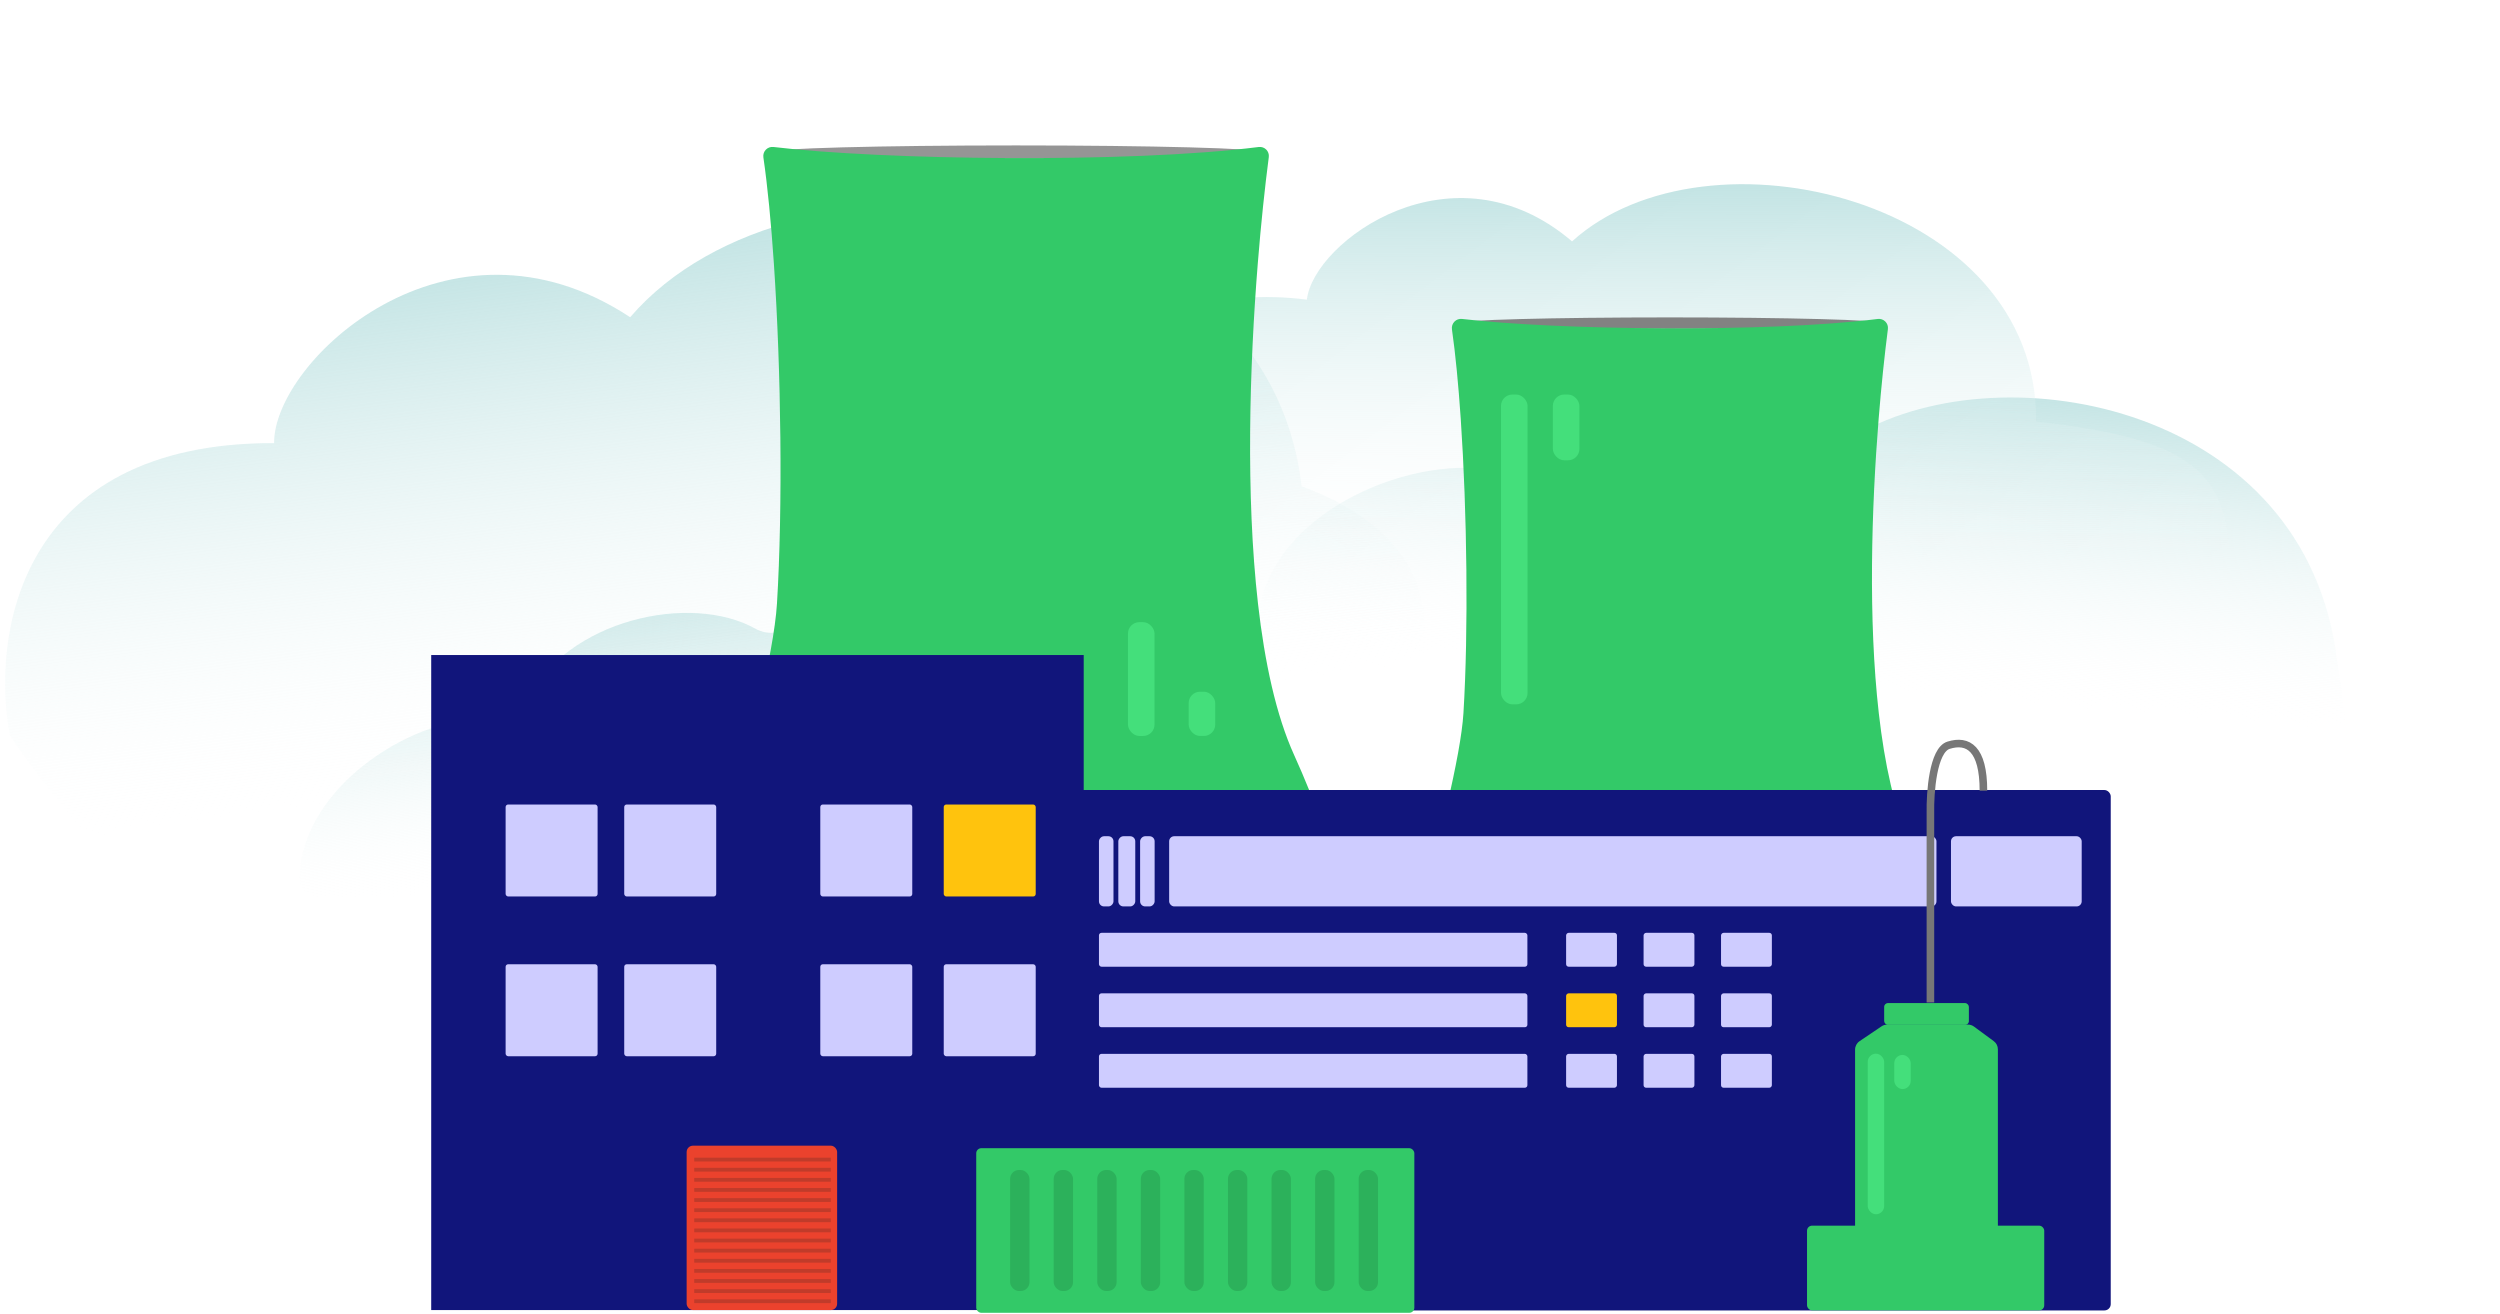 <?xml version="1.0" encoding="UTF-8"?> <svg xmlns="http://www.w3.org/2000/svg" width="1977" height="1039" viewBox="0 0 1977 1039" fill="none"> <path d="M1191.96 374.73C1132.37 355.247 1013.34 395.903 996.02 479.747C994.305 488.045 1000.14 495.631 1008.44 497.321C1240.7 544.611 1641.79 634.37 1835.85 647.621C1842.06 648.046 1847.04 652.056 1850.85 656.984C1860.55 669.533 1868.66 652.832 1846.79 512.894C1816.12 316.581 1576.59 276.152 1463.52 346.522C1455.12 351.746 1443.85 349.986 1436.5 343.369C1386.61 298.434 1271.38 300.278 1221.6 366.426C1215.08 375.085 1202.26 378.098 1191.96 374.73Z" fill="url(#paint0_linear_144_429)"></path> <path d="M1033.48 236.967C888.555 218.593 860.086 327.034 863.968 383.551C928.304 509.039 1529.65 601.213 1822.29 631.614C1839.34 633.543 1877.94 624.986 1895.99 575.325C1918.56 513.249 1835.09 472.722 1763.49 464.62C1765.75 377.059 1743.1 348.348 1610.13 333.301C1612 157.632 1349.83 94.17 1243.18 190.886C1148.94 110.412 1038.69 190.934 1033.48 236.967Z" fill="url(#paint1_linear_144_429)"></path> <path d="M387.988 568.827C332.301 564.023 238.457 619.502 236.853 694.35C236.671 702.821 243.935 709.101 252.408 709.115C464.427 709.472 829.902 717.008 1002.57 694.468C1008.74 693.661 1014.31 696.779 1019.27 700.558C1029.37 708.265 1032.19 689.99 989.336 574.204C927.943 408.317 712.559 414.339 624.885 494.876C617.606 501.562 606.184 502.063 597.554 497.245C545.863 468.39 448.318 489.929 415.68 554.529C410.793 564.201 398.784 569.758 387.988 568.827Z" fill="url(#paint2_linear_144_429)"></path> <path d="M216.774 350.411C13.568 349.888 -7.143 504.456 7.902 581.805C470.382 1261.78 1436.32 533.925 1029.26 384.557C1001.74 141.748 628.972 99.08 498.334 250.863C354.45 155.931 216.075 285.976 216.774 350.411Z" fill="url(#paint3_linear_144_429)"></path> <ellipse cx="803.444" cy="120.212" rx="193.991" ry="5.212" fill="#959595"></ellipse> <path d="M481.837 963.36C531.487 811.014 609.616 555.959 614.422 477.459C619.084 401.321 617.755 293.598 611.963 208.109C609.8 176.177 607.014 147.347 603.684 124.424C603.005 119.746 606.943 115.665 611.636 116.231C696.623 126.495 892.41 129.341 995.396 116.248C1000.02 115.661 1003.96 119.6 1003.36 124.219C1000.3 147.734 997.225 176.401 994.676 208.109C988.112 289.752 985.046 391.552 994.827 477.459C1000.11 523.909 1009.16 565.712 1023.44 597.17C1088.83 741.267 1137.6 978.473 889.315 972.931C710.142 968.931 576.57 979.362 511.089 992.561C503.191 994.153 479.341 971.021 481.837 963.36Z" fill="#33C968"></path> <ellipse cx="1320.5" cy="255.5" rx="167.5" ry="4.5" fill="#828282"></ellipse> <path d="M1044.8 977.397C1087.73 845.251 1153.2 630.704 1157.29 563.963C1161.32 498.222 1160.17 405.209 1155.17 331.394C1153.34 304.416 1151 280.002 1148.2 260.422C1147.54 255.742 1151.46 251.66 1156.15 252.215C1229.84 260.912 1396.23 263.295 1484.97 252.237C1489.59 251.661 1493.55 255.599 1492.95 260.219C1490.37 280.284 1487.77 304.58 1485.62 331.394C1479.95 401.888 1477.3 489.787 1485.75 563.963C1490.31 604.07 1498.12 640.165 1510.45 667.327C1566.92 791.746 1609.03 996.56 1394.64 991.775C1245.5 988.445 1132.96 996.696 1074.4 1007.5C1066.47 1008.97 1042.31 985.061 1044.8 977.397Z" fill="#33C968"></path> <rect x="848" y="624.75" width="821.169" height="411.541" rx="5" fill="#11157B"></rect> <g filter="url(#filter0_d_144_429)"> <rect width="11.485" height="55.51" rx="4" transform="matrix(-1 0 0 1 913.082 657.29)" fill="#CECCFF"></rect> <rect width="13.399" height="55.51" rx="4" transform="matrix(-1 0 0 1 897.77 657.29)" fill="#CECCFF"></rect> <rect width="11.485" height="55.51" rx="4" transform="matrix(-1 0 0 1 880.541 657.29)" fill="#CECCFF"></rect> <rect x="924.566" y="657.29" width="606.784" height="55.51" rx="4" fill="#CECCFF"></rect> <rect x="1542.84" y="657.29" width="103.364" height="55.51" rx="4" fill="#CECCFF"></rect> </g> <rect x="869.057" y="737.684" width="338.804" height="26.798" rx="2" fill="#CECCFF"></rect> <rect x="869.057" y="785.538" width="338.804" height="26.798" rx="2" fill="#CECCFF"></rect> <rect x="869.057" y="833.392" width="338.804" height="26.798" rx="2" fill="#CECCFF"></rect> <rect width="40.197" height="26.798" rx="2" transform="matrix(-1 0 0 1 1278.68 737.684)" fill="#CECCFF"></rect> <rect width="40.197" height="26.798" rx="2" transform="matrix(-1 0 0 1 1278.68 785.538)" fill="#FFC30D"></rect> <rect width="40.197" height="26.798" rx="2" transform="matrix(-1 0 0 1 1278.68 833.392)" fill="#CECCFF"></rect> <rect width="40.197" height="26.798" rx="2" transform="matrix(-1 0 0 1 1339.94 737.684)" fill="#CECCFF"></rect> <rect width="40.197" height="26.798" rx="2" transform="matrix(-1 0 0 1 1339.94 785.538)" fill="#CECCFF"></rect> <rect width="40.197" height="26.798" rx="2" transform="matrix(-1 0 0 1 1339.94 833.391)" fill="#CECCFF"></rect> <rect width="40.197" height="26.798" rx="2" transform="matrix(-1 0 0 1 1401.19 737.684)" fill="#CECCFF"></rect> <rect width="40.197" height="26.798" rx="2" transform="matrix(-1 0 0 1 1401.19 785.538)" fill="#CECCFF"></rect> <rect width="40.197" height="26.798" rx="2" transform="matrix(-1 0 0 1 1401.19 833.392)" fill="#CECCFF"></rect> <rect x="1429" y="969.242" width="187.586" height="66.995" rx="4" fill="#33C968"></rect> <path d="M1571.93 978.687H1471.79C1469.14 978.687 1467 976.545 1467 973.902V830.007C1467 827.35 1468.32 824.865 1470.52 823.378L1487.94 811.613C1489.26 810.719 1490.82 810.242 1492.42 810.242H1556.25C1557.96 810.242 1559.62 810.789 1561 811.802L1576.68 823.359C1578.73 824.867 1579.93 827.257 1579.93 829.799V842.749V970.687C1579.93 975.105 1576.35 978.687 1571.93 978.687Z" fill="#33C968"></path> <rect x="1490" y="793.242" width="66.995" height="17.227" rx="3" fill="#33C968"></rect> <path d="M1526.57 792.742V718.742V642.932C1526.25 626.662 1528.67 593.164 1540.92 589.336C1556.23 584.551 1568.5 591.745 1568.5 625.242" stroke="#777777" stroke-width="6"></path> <rect x="1477" y="833.242" width="13" height="127" rx="6.5" fill="#44DF7B"></rect> <rect x="1498" y="834.242" width="13" height="27" rx="6.5" fill="#44DF7B"></rect> <rect x="1187" y="312" width="21" height="245" rx="9" fill="#44DF7B"></rect> <rect x="1228" y="312" width="21" height="52" rx="9" fill="#44DF7B"></rect> <rect x="892" y="492" width="21" height="90" rx="9" fill="#44DF7B"></rect> <rect x="940" y="547" width="21" height="35" rx="9" fill="#44DF7B"></rect> <rect x="341" y="518" width="516" height="518" fill="#11157B"></rect> <rect x="399.844" y="636.201" width="72.738" height="72.738" rx="2" fill="#CECCFF"></rect> <rect x="399.844" y="762.535" width="72.738" height="72.738" rx="2" fill="#CECCFF"></rect> <rect x="493.637" y="636.201" width="72.738" height="72.738" rx="2" fill="#CECCFF"></rect> <rect x="493.637" y="762.535" width="72.738" height="72.738" rx="2" fill="#CECCFF"></rect> <rect x="648.684" y="636.201" width="72.738" height="72.738" rx="2" fill="#CECCFF"></rect> <rect x="648.684" y="762.535" width="72.738" height="72.738" rx="2" fill="#CECCFF"></rect> <rect x="746.305" y="636.201" width="72.738" height="72.738" rx="2" fill="#FFC30D"></rect> <rect x="746.305" y="762.535" width="72.738" height="72.738" rx="2" fill="#CECCFF"></rect> <rect x="543" y="906" width="119" height="130" rx="5" fill="#EB422D"></rect> <path d="M549 917H657" stroke="#C03B2A" stroke-width="3"></path> <path d="M549 925H657" stroke="#C03B2A" stroke-width="3"></path> <path d="M549 933H657" stroke="#C03B2A" stroke-width="3"></path> <path d="M549 941H657" stroke="#C03B2A" stroke-width="3"></path> <path d="M549 949H657" stroke="#C03B2A" stroke-width="3"></path> <path d="M549 957H657" stroke="#C03B2A" stroke-width="3"></path> <path d="M549 965H657" stroke="#C03B2A" stroke-width="3"></path> <path d="M549 973H657" stroke="#C03B2A" stroke-width="3"></path> <path d="M549 981H657" stroke="#C03B2A" stroke-width="3"></path> <path d="M549 989H657" stroke="#C03B2A" stroke-width="3"></path> <path d="M549 997H657" stroke="#C03B2A" stroke-width="3"></path> <path d="M549 1005H657" stroke="#C03B2A" stroke-width="3"></path> <path d="M549 1013H657" stroke="#C03B2A" stroke-width="3"></path> <path d="M549 1021H657" stroke="#C03B2A" stroke-width="3"></path> <path d="M549 1029H657" stroke="#C03B2A" stroke-width="3"></path> <rect x="772" y="908" width="346.46" height="130.162" rx="4" fill="#33C968"></rect> <rect x="798.799" y="925.228" width="15.313" height="95.707" rx="7" fill="#2CB15B"></rect> <rect x="833.254" y="925.228" width="15.313" height="95.707" rx="7" fill="#2CB15B"></rect> <rect x="867.709" y="925.228" width="15.313" height="95.707" rx="7" fill="#2CB15B"></rect> <rect x="902.162" y="925.228" width="15.313" height="95.707" rx="7" fill="#2CB15B"></rect> <rect x="936.617" y="925.228" width="15.313" height="95.707" rx="7" fill="#2CB15B"></rect> <rect x="971.07" y="925.228" width="15.313" height="95.707" rx="7" fill="#2CB15B"></rect> <rect x="1005.53" y="925.228" width="15.313" height="95.707" rx="7" fill="#2CB15B"></rect> <rect x="1039.98" y="925.228" width="15.313" height="95.707" rx="7" fill="#2CB15B"></rect> <rect x="1074.44" y="925.228" width="15.313" height="95.707" rx="7" fill="#2CB15B"></rect> <defs> <filter id="filter0_d_144_429" x="865.057" y="657.29" width="785.143" height="63.51" filterUnits="userSpaceOnUse" color-interpolation-filters="sRGB"> <feFlood flood-opacity="0" result="BackgroundImageFix"></feFlood> <feColorMatrix in="SourceAlpha" type="matrix" values="0 0 0 0 0 0 0 0 0 0 0 0 0 0 0 0 0 0 127 0" result="hardAlpha"></feColorMatrix> <feOffset dy="4"></feOffset> <feGaussianBlur stdDeviation="2"></feGaussianBlur> <feComposite in2="hardAlpha" operator="out"></feComposite> <feColorMatrix type="matrix" values="0 0 0 0 0 0 0 0 0 0 0 0 0 0 0 0 0 0 0.02 0"></feColorMatrix> <feBlend mode="normal" in2="BackgroundImageFix" result="effect1_dropShadow_144_429"></feBlend> <feBlend mode="normal" in="SourceGraphic" in2="effect1_dropShadow_144_429" result="shape"></feBlend> </filter> <linearGradient id="paint0_linear_144_429" x1="1416.63" y1="208.808" x2="1389.35" y2="542.182" gradientUnits="userSpaceOnUse"> <stop stop-color="#DAFFFF"></stop> <stop offset="0.133" stop-color="#A2D5D5" stop-opacity="0.867"></stop> <stop offset="1" stop-color="white" stop-opacity="0"></stop> </linearGradient> <linearGradient id="paint1_linear_144_429" x1="1330.26" y1="47.287" x2="1333.04" y2="446.871" gradientUnits="userSpaceOnUse"> <stop stop-color="#DAFFFF"></stop> <stop offset="0.133" stop-color="#A2D5D5" stop-opacity="0.867"></stop> <stop offset="1" stop-color="white" stop-opacity="0"></stop> </linearGradient> <linearGradient id="paint2_linear_144_429" x1="557.924" y1="383.681" x2="593.055" y2="680.965" gradientUnits="userSpaceOnUse"> <stop stop-color="#DAFFFF"></stop> <stop offset="0.133" stop-color="#A2D5D5" stop-opacity="0.867"></stop> <stop offset="1" stop-color="white" stop-opacity="0"></stop> </linearGradient> <linearGradient id="paint3_linear_144_429" x1="593.922" y1="37.718" x2="666.252" y2="588.816" gradientUnits="userSpaceOnUse"> <stop stop-color="#DAFFFF"></stop> <stop offset="0.133" stop-color="#A2D5D5" stop-opacity="0.867"></stop> <stop offset="1" stop-color="white" stop-opacity="0"></stop> </linearGradient> </defs> </svg> 